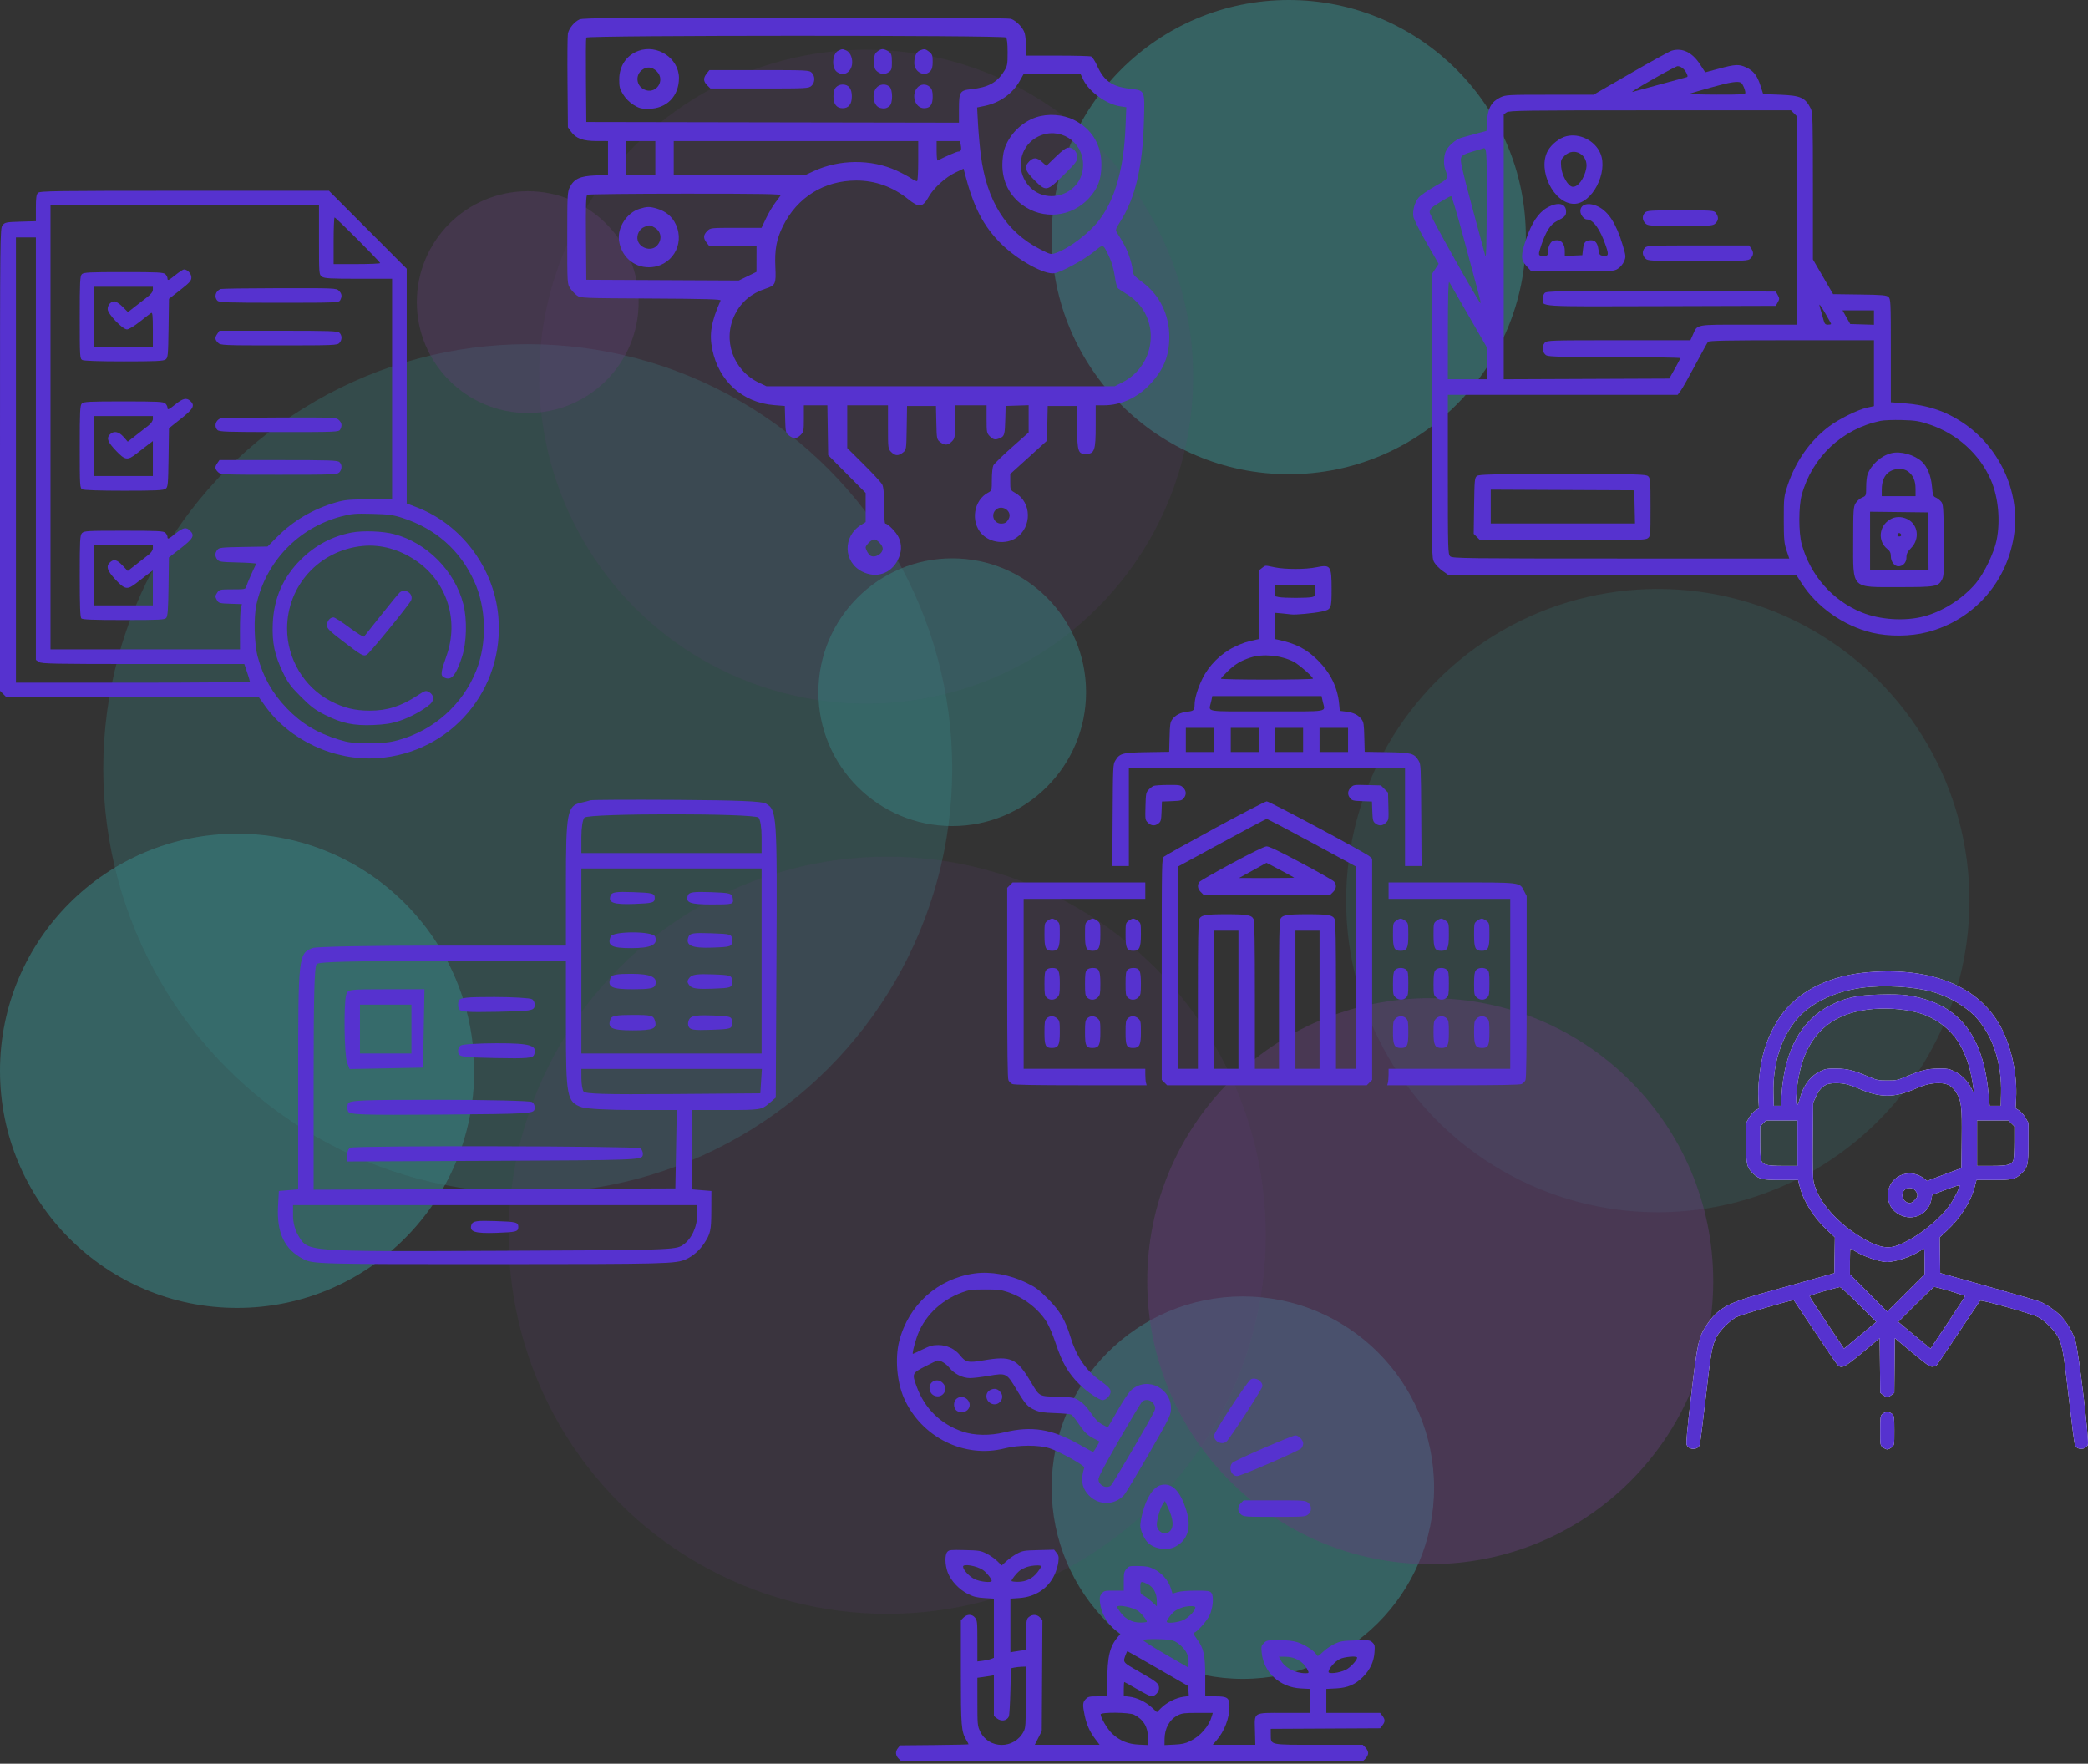 <svg width="515" height="435" viewBox="0 0 515 435" fill="none" xmlns="http://www.w3.org/2000/svg">
<rect x="0" y="0" width="515" height="435" fill="#333333" stroke="none"/>
<g opacity="0.4">
<circle cx="58.48" cy="264.103" r="58.48" fill="#3EF6F6" fill-opacity="0.6"/>
<circle cx="408.887" cy="222.129" r="76.873" fill="#3EF6F6" fill-opacity="0.2"/>
<circle cx="317.867" cy="58.48" r="58.48" fill="#3EF6F6" fill-opacity="0.6"/>
<circle cx="306.548" cy="366.914" r="47.161" fill="#3EF6F6" fill-opacity="0.6"/>
<circle cx="130.165" cy="189.588" r="104.698" fill="#3EF6F6" fill-opacity="0.3"/>
<circle cx="218.827" cy="304.661" r="93.379" fill="#AB4FE4" fill-opacity="0.15"/>
<circle cx="352.765" cy="315.98" r="69.799" fill="#AB4FE4" fill-opacity="0.45"/>
<circle cx="130.165" cy="74.515" r="27.354" fill="#AB4FE4" fill-opacity="0.35"/>
<circle cx="213.64" cy="92.908" r="80.646" fill="#AB4FE4" fill-opacity="0.15"/>
<circle cx="234.862" cy="170.724" r="33.013" fill="#3EF6F6" fill-opacity="0.5"/>
</g>
<path fill-rule="evenodd" clip-rule="evenodd" d="M9.366 47.569C8.968 47.968 8.851 48.818 8.851 51.321V54.558L5.052 54.668C1.521 54.771 1.208 54.834 0.626 55.555C0.015 56.312 0 57.721 0 113.355V170.379L0.805 171.186L1.609 171.993H32.739H63.869L65.335 174.048C71.433 182.592 82.421 187.714 93.103 186.993C111.214 185.769 124.566 170.034 122.896 151.884C121.803 139.999 113.781 129.323 102.78 125.11L100.315 124.166V95.224V66.282L90.724 56.667L81.133 47.052H45.507C13.557 47.052 9.829 47.105 9.366 47.569ZM12.457 105.413V160.156H35.826H59.195L59.184 155.471C59.178 152.894 59.285 150.385 59.422 149.894L59.67 149.003L56.81 148.908C54.107 148.818 53.924 148.766 53.467 147.947C53.033 147.17 53.041 146.991 53.545 146.22C54.088 145.389 54.215 145.361 57.342 145.361C60.478 145.361 60.583 145.337 60.773 144.577C60.926 143.967 62.458 140.474 63.194 139.057C63.257 138.935 61.222 138.787 58.673 138.728C54.533 138.632 53.988 138.552 53.573 137.982C52.983 137.173 52.983 136.451 53.573 135.642C53.998 135.058 54.543 134.995 60.013 134.9L65.989 134.797L68.403 132.375C72.372 128.395 77.241 125.537 82.811 123.919C85.062 123.265 86.136 123.167 91.054 123.167H96.709V95.96V68.752H88.423C81.453 68.752 80.02 68.671 79.407 68.24C78.686 67.734 78.679 67.641 78.679 59.199V50.669H45.568H12.457V105.413ZM82.285 59.382V65.135H88.022C91.177 65.135 93.759 65.023 93.759 64.885C93.759 64.563 82.849 53.628 82.527 53.628C82.394 53.628 82.285 56.217 82.285 59.382ZM3.934 113.468V168.376H32.783C48.65 168.376 61.632 168.257 61.632 168.111C61.632 167.965 61.323 166.93 60.946 165.81L60.26 163.773H35.284C13.21 163.773 10.224 163.713 9.58 163.261L8.851 162.749V110.654V58.56H6.393H3.934V113.468ZM43.351 67.766C41.543 69.21 41.306 69.308 41.306 68.611C41.306 68.353 41.075 67.909 40.791 67.625C40.346 67.178 38.949 67.108 30.488 67.108C22.027 67.108 20.63 67.178 20.185 67.625C19.739 68.072 19.67 69.504 19.67 78.299C19.67 88.005 19.698 88.472 20.304 88.797C20.7 89.009 24.557 89.137 30.568 89.137C38.362 89.137 40.319 89.049 40.834 88.671C41.425 88.238 41.478 87.685 41.575 80.954L41.68 73.703L44.444 71.538C46.774 69.713 47.207 69.225 47.207 68.424C47.207 67.498 46.234 66.451 45.374 66.451C45.167 66.451 44.257 67.043 43.351 67.766ZM23.276 78.123V85.521H30.488H37.7V81.227C37.7 77.878 37.61 76.988 37.29 77.183C37.065 77.321 35.801 78.291 34.482 79.34C33.119 80.423 31.756 81.246 31.324 81.246C30.214 81.246 26.564 77.423 26.558 76.256C26.553 75.209 27.322 74.342 28.255 74.342C28.624 74.342 29.52 74.937 30.245 75.665L31.564 76.987L33.075 75.79C33.906 75.132 35.286 74.061 36.143 73.411C37.203 72.606 37.7 71.989 37.7 71.477V70.725H30.488H23.276V78.123ZM54.419 71.282C53.162 71.733 52.737 73.265 53.623 74.154C54.076 74.608 55.913 74.671 68.856 74.671C83.071 74.671 83.585 74.649 83.912 74.035C84.416 73.091 84.328 72.446 83.596 71.711C82.96 71.073 82.521 71.054 68.926 71.08C61.218 71.094 54.69 71.185 54.419 71.282ZM53.618 82.306C52.944 83.272 52.975 83.743 53.764 84.534C54.399 85.172 54.856 85.192 68.793 85.192C82.301 85.192 83.199 85.156 83.709 84.591C84.393 83.833 84.405 82.762 83.737 82.092C83.284 81.638 81.462 81.575 68.675 81.575H54.129L53.618 82.306ZM43.351 99.659C41.543 101.102 41.306 101.2 41.306 100.504C41.306 100.246 41.075 99.802 40.791 99.518C40.346 99.071 38.949 99.001 30.488 99.001C22.027 99.001 20.63 99.071 20.185 99.518C19.739 99.965 19.67 101.396 19.67 110.192C19.67 119.898 19.698 120.365 20.304 120.69C20.7 120.902 24.557 121.03 30.568 121.03C38.362 121.03 40.319 120.941 40.834 120.564C41.425 120.131 41.478 119.578 41.575 112.855L41.68 105.612L44.607 103.293C47.715 100.831 48.157 99.996 46.935 98.888C46.006 98.044 45.139 98.231 43.351 99.659ZM23.276 110.016V117.413H30.488H37.7V113.1V108.787L36.471 109.716C35.795 110.228 34.528 111.207 33.655 111.892C31.475 113.605 30.855 113.525 28.683 111.249C26.592 109.058 26.221 108.135 27.058 107.208C27.983 106.182 29.282 106.387 30.473 107.748L31.51 108.932L33.54 107.349C34.656 106.479 36.049 105.392 36.635 104.932C37.274 104.431 37.7 103.802 37.7 103.358V102.618H30.488H23.276V110.016ZM54.419 103.175C53.162 103.626 52.737 105.158 53.623 106.047C54.076 106.501 55.913 106.563 68.856 106.563C83.071 106.563 83.585 106.542 83.912 105.927C84.416 104.983 84.328 104.338 83.596 103.604C82.96 102.966 82.521 102.947 68.926 102.973C61.218 102.987 54.69 103.078 54.419 103.175ZM53.618 114.199C52.944 115.164 52.975 115.636 53.764 116.427C54.399 117.065 54.856 117.085 68.793 117.085C82.301 117.085 83.199 117.048 83.709 116.483C84.393 115.726 84.405 114.655 83.737 113.984C83.284 113.53 81.462 113.468 68.675 113.468H54.129L53.618 114.199ZM84.07 127.402C73.571 130.195 65.554 138.559 63.235 149.142C62.548 152.275 62.713 158.82 63.558 161.965C64.908 166.991 67.175 171.002 70.774 174.734C74.349 178.443 78.276 180.809 83.499 182.401C86.039 183.176 86.929 183.28 90.972 183.278C94.651 183.275 96.078 183.133 98.167 182.562C106.978 180.154 114.135 173.78 117.473 165.366C120.183 158.537 119.963 149.868 116.911 143.243C113.419 135.663 107.442 130.4 99.332 127.764C96.937 126.986 95.877 126.841 91.792 126.735C87.576 126.626 86.703 126.702 84.07 127.402ZM43.351 131.551C41.543 132.995 41.306 133.093 41.306 132.397C41.306 132.139 41.075 131.695 40.791 131.41C40.346 130.964 38.952 130.894 30.515 130.894C21.476 130.894 20.715 130.938 20.212 131.495C19.732 132.027 19.67 133.254 19.67 142.115C19.67 149.469 19.774 152.239 20.063 152.528C20.352 152.818 23.129 152.923 30.514 152.923C39.462 152.923 40.62 152.863 41.02 152.38C41.364 151.965 41.494 150.143 41.57 144.661L41.669 137.484L44.292 135.449C47.703 132.803 48.095 132.113 46.879 130.894C45.927 129.939 45.201 130.075 43.351 131.551ZM86.706 131.35C81.938 132.266 77.753 134.488 74.241 137.97C69.813 142.359 67.54 147.525 67.278 153.795C67.083 158.465 67.71 161.519 69.731 165.735C71.006 168.396 71.657 169.284 74.213 171.843C76.674 174.307 77.737 175.105 80.216 176.348C84.346 178.417 87.229 179.018 92.067 178.818C94.977 178.697 96.517 178.454 98.519 177.801C101.119 176.953 104.404 175.168 106.059 173.703C107.157 172.732 107.061 171.389 105.844 170.707C105.022 170.247 104.875 170.291 102.893 171.584C98.852 174.222 95.475 175.283 91.149 175.276C87.498 175.27 84.77 174.598 81.532 172.908C75.015 169.508 70.811 162.502 70.811 155.044C70.811 144.429 78.776 135.712 89.438 134.658C93.859 134.221 98.391 135.45 102.481 138.193C110.166 143.348 113.267 152.861 110.144 161.698C108.705 165.771 108.604 166.583 109.479 167.053C111.272 168.015 112.396 166.741 113.967 161.965C115.097 158.531 115.242 152.767 114.292 149.05C112.193 140.833 105.321 133.869 97.201 131.731C94.413 130.996 89.478 130.817 86.706 131.35ZM23.276 141.908V149.306H30.488H37.7V144.993V140.68L36.471 141.609C35.795 142.12 34.528 143.1 33.655 143.785C31.43 145.534 30.823 145.438 28.505 142.977C26.424 140.766 26.074 139.652 27.154 138.671C28.091 137.821 28.847 138.018 30.23 139.476L31.509 140.825L33.539 139.243C34.656 138.372 36.049 137.285 36.635 136.825C37.274 136.324 37.7 135.695 37.7 135.25V134.511H30.488H23.276V141.908ZM98.622 146.1C98.342 146.327 96.3 148.805 94.084 151.608C91.867 154.411 89.936 156.837 89.792 156.999C89.647 157.164 88.046 156.181 86.177 154.78C84.332 153.397 82.564 152.265 82.249 152.265C81.395 152.265 80.646 153.178 80.646 154.217C80.646 155.002 81.203 155.562 84.498 158.088C89.206 161.697 89.621 161.933 90.468 161.478C91.189 161.091 100.87 149.219 101.388 148.087C102.106 146.514 99.989 144.994 98.622 146.1Z" fill="#5632CF"/>
<path fill-rule="evenodd" clip-rule="evenodd" d="M142.973 4.774C141.671 5.341 140.307 6.996 140.067 8.299C139.962 8.874 139.92 14.304 139.974 20.367L140.071 31.39L140.85 32.482C142.033 34.141 143.77 34.779 147.123 34.788L149.96 34.795V38.972V43.149L146.792 43.276C143.079 43.425 141.594 44.112 140.548 46.162C139.949 47.336 139.909 48.113 139.909 58.726C139.909 69.924 139.917 70.05 140.639 71.111C141.04 71.7 141.78 72.488 142.283 72.861C143.181 73.526 143.523 73.541 160.552 73.629C174.095 73.698 177.868 73.805 177.731 74.115C175.406 79.38 174.898 82.371 175.681 86.184C177.294 94.046 183.159 99.315 190.974 99.923L193.568 100.125L193.66 103.434C193.747 106.559 193.799 106.779 194.595 107.406C195.706 108.279 196.504 108.243 197.473 107.273C198.213 106.534 198.269 106.246 198.269 103.22V99.963H201.167H204.066L204.166 106.109L204.267 112.256L208.887 116.915L213.507 121.574V125.17V128.766L212.386 129.459C207.82 132.281 207.981 138.647 212.678 140.988C216.114 142.7 219.756 141.5 221.453 138.095C222.413 136.169 222.48 134.356 221.657 132.545C221.088 131.292 219.004 129.143 218.359 129.143C218.174 129.143 218.047 127.357 218.047 124.75C218.047 121.564 217.919 120.117 217.583 119.481C217.327 119 215.285 116.784 213.043 114.558L208.968 110.51V105.237V99.963H213.994H219.019V105.327C219.019 110.591 219.034 110.707 219.815 111.488C220.786 112.458 221.582 112.494 222.696 111.618C223.541 110.953 223.543 110.942 223.632 105.539L223.72 100.125H227.287H230.853L230.944 104.243C231.032 108.245 231.058 108.38 231.879 109.026C232.991 109.901 233.789 109.864 234.758 108.894C235.519 108.134 235.554 107.917 235.554 104.031V99.963H239.445H243.336V103.382C243.336 106.58 243.387 106.853 244.132 107.597C245.022 108.487 245.518 108.567 246.733 108.013C247.745 107.552 247.853 107.127 247.956 103.205L248.037 100.125L250.874 100.032L253.711 99.938V103.304V106.669L249.533 110.368C247.236 112.402 245.193 114.402 244.994 114.812C244.795 115.221 244.633 116.786 244.633 118.289C244.633 120.941 244.606 121.035 243.741 121.485C240.157 123.35 239.32 128.665 242.136 131.683C244.227 133.925 248.186 134.354 250.701 132.611C254.567 129.932 254.434 123.878 250.459 121.608C249.185 120.88 249.177 120.862 249.174 118.89L249.172 116.904L253.701 112.801L258.231 108.699L258.322 104.412L258.412 100.125H261.978H265.545L265.634 105.459C265.734 111.39 265.924 111.964 267.784 111.955C269.963 111.944 270.246 111.145 270.246 105.01V99.963H272.295C276.445 99.963 280.518 98.107 283.627 94.798C287.01 91.198 288.403 87.789 288.403 83.104C288.403 77.667 286.061 72.836 281.918 69.726C279.623 68.002 279.326 67.625 279.318 66.425C279.314 65.88 278.953 64.421 278.516 63.182C277.819 61.205 277.358 60.321 275.455 57.312C275.084 56.726 275.18 56.419 276.27 54.718C280.011 48.875 281.822 41.229 282.14 29.931C282.362 22.052 282.498 22.361 278.597 21.877C274.215 21.333 272.274 19.943 270.557 16.119C270.068 15.031 269.421 14.046 269.12 13.931C268.819 13.815 265.082 13.72 260.817 13.72H253.062L253.06 11.532C253.059 10.328 252.915 8.826 252.739 8.194C252.377 6.891 250.751 5.174 249.394 4.662C248.764 4.424 232.315 4.322 196.222 4.331C153.504 4.341 143.781 4.422 142.973 4.774ZM144.595 9.265C144.509 9.49 144.477 14.268 144.524 19.884L144.61 30.093L190.569 30.176L236.527 30.258V26.925C236.527 22.663 236.751 22.294 239.522 21.998C243.732 21.55 245.846 20.408 247.605 17.635C248.457 16.291 248.523 15.951 248.523 12.911C248.523 10.796 248.386 9.497 248.134 9.246C247.551 8.663 144.819 8.682 144.595 9.265ZM157.495 12.532C154.522 13.61 152.747 16.236 152.728 19.582C152.718 21.402 152.86 21.947 153.697 23.302C154.305 24.285 155.282 25.262 156.265 25.87C157.62 26.707 158.165 26.85 159.986 26.839C164.447 26.814 167.484 23.709 167.461 19.195C167.437 14.387 162.141 10.847 157.495 12.532ZM206.79 12.49C205.252 13.233 205.031 16.763 206.459 17.764C208.686 19.323 210.931 16.881 209.964 13.951C209.75 13.303 209.259 12.689 208.782 12.471C207.823 12.034 207.733 12.035 206.79 12.49ZM216.38 12.719C215.738 13.239 215.615 13.636 215.615 15.179C215.615 16.722 215.738 17.12 216.38 17.64C217.308 18.391 218.306 18.431 219.271 17.755C219.874 17.333 219.991 16.947 219.987 15.404C219.981 13.369 219.84 13.021 218.797 12.472C217.805 11.95 217.262 12.005 216.38 12.719ZM226.877 12.435C226.02 12.78 225.504 13.947 225.504 15.54C225.504 17.746 227.955 19.051 229.394 17.611C229.884 17.122 230.043 16.53 230.043 15.203C230.043 13.688 229.924 13.35 229.188 12.771C228.254 12.036 227.973 11.995 226.877 12.435ZM158.308 17.282C156.678 18.564 156.928 21.065 158.783 22.024C161.676 23.52 164.289 19.893 161.981 17.586C160.852 16.457 159.499 16.345 158.308 17.282ZM174.3 18.141C173.418 19.263 173.452 20.058 174.424 21.03L175.22 21.826H187.332C199.073 21.826 199.465 21.806 200.153 21.165C201.048 20.331 201.077 18.798 200.214 17.935C199.589 17.309 199.134 17.287 187.269 17.287H174.972L174.3 18.141ZM251.498 19.993C249.744 23.1 246.586 25.349 242.899 26.114L241.003 26.508L241.214 30.408C241.33 32.553 241.635 36.002 241.892 38.073C243.305 49.481 248.103 57.155 256.518 61.464C259.082 62.777 259.22 62.81 260.415 62.395C263.864 61.197 268.888 57.324 271.346 53.968C275.144 48.783 277.183 41.408 277.599 31.354L277.801 26.453L276.352 26.236C272.874 25.715 268.609 22.645 267.166 19.624L266.518 18.267L259.497 18.263L252.476 18.259L251.498 19.993ZM206.182 21.536C205.755 22.007 205.564 22.699 205.564 23.771C205.564 25.693 206.339 26.689 207.834 26.689C209.328 26.689 210.103 25.693 210.103 23.771C210.103 21.85 209.328 20.853 207.834 20.853C207.194 20.853 206.564 21.114 206.182 21.536ZM216.125 21.708C214.905 23.258 215.456 26.18 217.048 26.602C218.108 26.883 218.711 26.762 219.424 26.123C220.24 25.394 220.222 22.135 219.399 21.39C218.474 20.553 216.914 20.705 216.125 21.708ZM226.176 21.708C224.694 23.591 225.771 26.689 227.909 26.689C229.422 26.689 230.043 25.857 230.043 23.827C230.043 22.582 229.875 21.983 229.394 21.502C228.461 20.569 226.998 20.662 226.176 21.708ZM255.566 28.925C251.925 30.126 248.77 33.336 247.683 36.948C247.432 37.782 247.226 39.439 247.226 40.631C247.226 44.736 248.927 48.166 252.134 50.526C257.24 54.286 264.286 53.584 268.577 48.89C270.811 46.444 271.657 44.176 271.657 40.631C271.657 35.635 269.252 31.727 264.84 29.555C262.111 28.212 258.478 27.965 255.566 28.925ZM256.014 33.704C251.956 35.726 250.524 40.842 252.928 44.731C256.995 51.31 267.142 48.383 267.142 40.631C267.142 34.794 261.222 31.109 256.014 33.704ZM154.499 39.01V43.224H158.066H161.632V39.01V34.795H158.066H154.499V39.01ZM166.171 39.01V43.224H182.346H198.52L200.583 42.259C206.984 39.264 214.861 39.197 221.165 42.085C222.434 42.666 224.026 43.519 224.704 43.98C225.382 44.44 226.058 44.742 226.206 44.65C226.355 44.558 226.476 42.303 226.476 39.639V34.795H196.324H166.171V39.01ZM231.015 37.253C231.015 38.606 231.125 39.656 231.259 39.587C233.226 38.576 235.969 37.389 236.339 37.389C237.023 37.389 237.2 36.944 236.972 35.801L236.77 34.795H233.893H231.015V37.253ZM260.404 38.66L258.088 40.904L257.029 39.957C255.737 38.801 254.903 38.761 253.858 39.806C252.532 41.131 252.794 42.092 255.116 44.413C258.004 47.302 258.174 47.272 262.35 43.163C265.268 40.291 265.707 39.719 265.707 38.786C265.707 37.484 264.742 36.416 263.565 36.416C262.959 36.416 262.065 37.05 260.404 38.66ZM235.626 42.564C233.25 43.692 230.332 46.324 229.149 48.407C227.552 51.221 226.737 51.325 223.934 49.076C220.18 46.064 215.851 44.518 211.191 44.526C203.247 44.54 196.634 48.652 193.104 55.772C191.529 58.947 191.038 61.596 191.236 65.836C191.435 70.08 191.287 70.399 188.74 71.23C185.343 72.339 182.838 74.449 181.297 77.499C178.117 83.792 180.773 91.344 187.245 94.416L189.029 95.262H231.988H274.947L276.812 94.318C285.402 89.967 286.309 78.144 278.455 72.893C277.386 72.178 276.255 71.446 275.94 71.265C275.524 71.025 275.254 70.167 274.952 68.118C274.689 66.337 274.173 64.55 273.549 63.26C271.997 60.048 272.229 60.115 269.72 62.152C267.315 64.104 261.903 67.05 260.098 67.388C257.675 67.843 250.913 64.104 246.882 60.082C242.484 55.693 240.092 51.035 237.934 42.654L237.662 41.598L235.626 42.564ZM144.849 48.034C144.53 48.236 144.458 50.58 144.525 58.647L144.61 69L163.415 69.089L182.22 69.178L184.402 68.117L186.584 67.055L186.59 63.894L186.597 60.733H180.785H174.972L174.3 59.878C173.418 58.756 173.452 57.961 174.424 56.989C175.214 56.199 175.263 56.193 181.521 56.193H187.822L188.943 53.843C189.56 52.55 190.567 50.836 191.182 50.033C191.797 49.231 192.411 48.392 192.547 48.169C192.745 47.846 187.959 47.765 169.027 47.769C155.955 47.771 145.074 47.891 144.849 48.034ZM157.7 51.513C154.603 52.466 152.236 56.138 152.671 59.313C153.204 63.2 156.226 65.92 160.011 65.92C165.54 65.92 169.036 60.385 166.689 55.345C165.793 53.421 164.242 52.115 162.081 51.465C160.235 50.909 159.64 50.916 157.7 51.513ZM158.851 56.005C157.682 56.514 156.961 57.987 157.273 59.229C157.759 61.167 160.473 62.045 161.891 60.723C163.37 59.345 163.205 57.198 161.542 56.185C160.321 55.44 160.171 55.43 158.851 56.005ZM245.493 125.845C244.341 127.12 245.224 129.149 246.928 129.138C247.894 129.132 248.318 128.863 248.799 127.948C249.813 126.023 246.97 124.214 245.493 125.845ZM214.303 133.83C213.866 134.267 213.507 134.788 213.507 134.986C213.507 135.485 214.179 136.713 214.61 137.001C215.725 137.746 217.722 136.647 217.722 135.289C217.722 134.503 216.35 133.034 215.615 133.034C215.331 133.034 214.741 133.392 214.303 133.83Z" fill="#5632CF"/>
<path fill-rule="evenodd" clip-rule="evenodd" d="M240.368 314.086C231.293 315.344 224.069 321.831 221.793 330.767C220.718 334.986 221.209 340.866 222.968 344.845C227.235 354.498 237.868 359.786 247.853 357.22C251.172 356.367 256.2 356.357 258.849 357.198C261.233 357.954 267.578 361.468 267.431 361.95C266.588 364.717 266.765 366.531 268.042 368.207C270.376 371.273 274.648 371.537 277.214 368.775C277.608 368.35 280.348 363.801 283.303 358.666C288.117 350.3 288.688 349.178 288.797 347.863C289.235 342.575 283.128 339.335 279.147 342.744C278.432 343.357 277.241 345.103 275.651 347.874L273.239 352.075L271.89 351.347C270.86 350.792 270.182 350.106 269.032 348.454C267.993 346.961 267.112 346.033 266.196 345.466C264.91 344.67 264.736 344.639 260.868 344.508C256.148 344.348 256.446 344.514 254.216 340.777C250.753 334.971 249.356 334.348 242.459 335.537C238.826 336.162 238.167 336.012 236.766 334.243C235.533 332.685 233.519 331.742 231.427 331.742C230.048 331.742 229.391 331.925 227.524 332.828C226.288 333.426 225.229 333.915 225.169 333.915C224.967 333.915 225.364 332.159 226.051 330.023C227.692 324.917 231.873 320.733 237.309 318.756C239.095 318.107 239.68 318.032 242.966 318.029C246.104 318.026 246.905 318.117 248.532 318.665C252.575 320.027 256.198 322.838 258.237 326.196C258.777 327.086 259.718 329.316 260.327 331.153C261.963 336.085 263.403 338.594 266.199 341.392C268.012 343.206 271.114 345.323 271.959 345.323C272.797 345.323 273.917 344.158 273.917 343.288C273.917 342.51 273.51 342.088 270.931 340.194C267.714 337.831 265.398 334.32 264.011 329.705C262.777 325.595 261.407 323.278 258.453 320.31C256.236 318.081 255.491 317.523 253.283 316.437C249.141 314.399 244.372 313.531 240.368 314.086ZM228.239 336.98C224.943 338.68 224.91 338.756 226.086 341.979C228.06 347.39 231.972 351.23 237.403 353.087C240.3 354.077 244.127 354.148 247.717 353.275C254.441 351.642 259.398 352.429 266.018 356.18C267.87 357.23 269.479 358.089 269.592 358.089C269.798 358.089 271.275 355.617 271.139 355.5C271.099 355.466 270.456 355.129 269.709 354.752C268.149 353.963 267.386 353.196 265.805 350.829C265.183 349.899 264.464 349.028 264.206 348.894C263.947 348.759 262.148 348.593 260.207 348.524C257.335 348.423 256.425 348.288 255.323 347.799C253.423 346.955 252.944 346.428 250.757 342.772C248.261 338.603 248.231 338.587 243.813 339.341C242.045 339.643 240.001 339.889 239.271 339.888C237.426 339.884 235.425 338.894 234.173 337.365C233.306 336.307 232.083 335.544 231.253 335.544C231.127 335.544 229.77 336.191 228.239 336.98ZM308.534 340.19C307.675 340.625 299.439 353.21 299.439 354.088C299.439 355.539 301.346 356.472 302.48 355.576C303.27 354.951 311.385 342.48 311.385 341.89C311.385 340.604 309.701 339.599 308.534 340.19ZM230.123 340.735C228.833 341.486 229.035 343.639 230.45 344.225C232.479 345.066 234.08 342.655 232.525 341.1C231.822 340.396 230.936 340.262 230.123 340.735ZM244.387 342.754C242.788 343.427 242.98 345.659 244.69 346.261C246.35 346.845 247.892 344.874 246.859 343.489C246.152 342.542 245.413 342.323 244.387 342.754ZM235.921 344.985C235.176 345.589 235.099 347.025 235.772 347.768C236.421 348.485 237.905 348.485 238.622 347.767C240.302 346.086 237.775 343.483 235.921 344.985ZM281.731 345.662C281.491 345.849 278.963 350.052 276.113 355.001C272.49 361.294 270.931 364.25 270.931 364.828C270.931 366.289 272.831 367.28 273.97 366.414C274.436 366.059 283.988 349.732 284.682 348.103C285.008 347.338 285.004 347.11 284.657 346.438C284.073 345.309 282.664 344.935 281.731 345.662ZM311.657 357.167C307.699 358.885 304.257 360.497 304.007 360.751C302.904 361.871 303.666 364.064 305.16 364.064C306.049 364.064 320.427 357.837 320.956 357.222C321.217 356.919 321.431 356.373 321.431 356.009C321.431 355.167 320.287 354.01 319.475 354.03C319.132 354.038 315.614 355.45 311.657 357.167ZM286.45 366.256C284.54 366.666 282.783 369.284 281.777 373.219C281.486 374.356 281.249 375.726 281.251 376.263C281.254 377.437 282.286 379.726 283.184 380.552C284.83 382.066 287.884 382.499 289.835 381.495C292.944 379.896 293.916 376.786 292.621 372.581C291.129 367.74 289.122 365.683 286.45 366.256ZM306.079 370.707C305.171 371.614 305.192 372.815 306.127 373.551C306.812 374.09 307.166 374.114 314.372 374.114C321.577 374.114 321.931 374.09 322.616 373.551C323.135 373.143 323.331 372.738 323.331 372.077C323.331 371.416 323.135 371.011 322.616 370.603C321.931 370.064 321.578 370.04 314.323 370.04H306.745L306.079 370.707ZM286.861 370.867C286.211 371.789 285.321 374.771 285.321 376.024C285.321 377.674 287.128 378.764 288.331 377.84C289.588 376.874 289.507 374.88 288.086 371.824L287.33 370.2L286.861 370.867ZM233.663 382.735C233 383.468 233.044 385.921 233.754 387.82C234.528 389.889 236.583 392.077 238.762 393.15C240.151 393.834 240.944 394.029 242.813 394.145L245.138 394.29V401.593V408.895L244.391 409.18C243.981 409.336 243.065 409.534 242.355 409.618L241.066 409.772V404.746C241.066 400.072 241.026 399.669 240.503 399.004C239.767 398.068 238.566 398.048 237.659 398.955L236.993 399.622V412.343C236.993 425.876 237.087 427.032 238.364 429.2C238.655 429.694 238.893 430.148 238.893 430.208C238.893 430.268 235.095 430.352 230.453 430.396L222.012 430.475L221.493 431.116C220.787 431.988 220.841 432.947 221.641 433.747L222.307 434.413H279.212H336.117L336.783 433.747C337.149 433.38 337.449 432.763 337.449 432.376C337.449 431.989 337.149 431.373 336.783 431.006L336.117 430.339H325.41C312.946 430.339 313.459 430.445 313.435 427.862L313.421 426.401L326.911 426.33L340.4 426.26L340.961 425.547C341.669 424.646 341.669 424.08 340.959 423.178L340.397 422.462H333.764H327.132V419.508V416.553L329.508 416.433C332.409 416.285 334.274 415.489 336.179 413.583C337.924 411.837 338.847 409.873 339.013 407.554C339.134 405.871 339.088 405.651 338.501 405.096C337.888 404.516 337.685 404.491 334.327 404.589C331.212 404.681 330.615 404.777 329.245 405.41C328.391 405.804 327.087 406.694 326.346 407.387C325.082 408.57 324.982 408.615 324.713 408.112C324.225 407.2 321.757 405.582 320.036 405.046C318.851 404.677 317.57 404.535 315.421 404.535C312.584 404.535 312.414 404.568 311.744 405.238C311.102 405.88 311.055 406.078 311.191 407.575C311.632 412.45 315.67 416.165 320.82 416.437L323.06 416.555V419.508V422.462H316.815C308.927 422.462 309.419 422.158 309.537 426.96L309.62 430.34L304.373 430.34L299.125 430.339L300.051 429.257C302.015 426.962 303.24 423.755 303.24 420.911C303.24 418.724 302.769 418.388 299.71 418.388H297.267V413.659C297.267 408.17 296.914 406.559 295.204 404.228C294.411 403.147 294.258 402.78 294.561 402.686C295.323 402.452 297.692 399.773 298.329 398.424C299.207 396.566 299.434 393.6 298.755 392.85C298.321 392.37 297.912 392.313 294.96 392.313C292.952 392.313 291.169 392.458 290.424 392.682L289.197 393.052L288.749 391.631C288.168 389.787 286.509 387.918 284.642 387.004C283.426 386.409 282.757 386.275 280.829 386.242C278.581 386.203 278.465 386.231 277.833 386.963C277.249 387.64 277.176 387.983 277.176 390.019V392.313H274.752C272.432 392.313 272.303 392.345 271.738 393.06C271.232 393.7 271.172 394.019 271.321 395.298C271.634 397.99 273.136 400.579 275.317 402.184L276.366 402.957L275.67 403.785C273.704 406.122 273.117 408.612 273.108 414.653L273.103 418.388H270.783C268.682 418.388 268.4 418.451 267.796 419.055C267.025 419.826 266.981 420.491 267.526 423.067C268.024 425.415 268.779 427.105 270.135 428.901L271.22 430.339H263.223H255.227L256.088 428.641L256.948 426.944L257.028 413.257L257.108 399.571L256.506 398.929C255.773 398.15 254.662 398.1 253.788 398.807C253.179 399.3 253.143 399.515 253.054 403.14L252.96 406.954L251.696 407.118C251.001 407.208 250.158 407.338 249.822 407.407L249.211 407.534V400.913V394.292L251.382 394.143C255.372 393.869 258.507 391.807 260.089 388.415C260.518 387.496 260.946 386.072 261.04 385.251C261.189 383.959 261.129 383.652 260.602 382.985L259.993 382.214L256.163 382.313C252.6 382.405 252.232 382.465 250.883 383.169C250.086 383.586 248.903 384.416 248.254 385.013L247.076 386.101L245.947 385.004C245.326 384.402 244.126 383.569 243.281 383.153C241.863 382.457 241.451 382.391 237.939 382.306C234.467 382.223 234.093 382.26 233.663 382.735ZM237.536 386.39C237.536 387.163 239.037 388.805 240.335 389.452C241.701 390.133 244.595 390.443 244.595 389.908C244.595 389.411 243.314 387.813 242.449 387.229C240.889 386.178 237.536 385.605 237.536 386.39ZM253.369 386.457C252.745 386.652 251.901 387.074 251.495 387.394C250.711 388.01 249.482 389.553 249.482 389.921C249.482 390.041 250.196 390.14 251.069 390.14C253.065 390.14 254.706 389.323 255.93 387.721C256.416 387.086 256.813 386.454 256.813 386.316C256.813 385.955 254.699 386.041 253.369 386.457ZM281.248 391.626C281.248 393.016 281.304 393.142 282.094 393.551C282.559 393.792 283.475 394.483 284.13 395.086L285.321 396.184V394.877C285.321 392.953 284.469 391.388 283.047 390.699C281.357 389.881 281.248 389.937 281.248 391.626ZM275.547 396.366C275.547 396.504 275.943 397.136 276.429 397.771C277.653 399.373 279.294 400.189 281.291 400.189C282.163 400.189 282.877 400.091 282.877 399.971C282.877 399.604 281.649 398.061 280.869 397.447C279.575 396.429 275.547 395.611 275.547 396.366ZM291.445 396.52C290.857 396.73 290.062 397.134 289.68 397.416C288.97 397.942 287.764 399.542 287.764 399.958C287.764 400.493 290.658 400.182 292.024 399.501C293.322 398.854 294.823 397.213 294.823 396.44C294.823 395.994 292.788 396.042 291.445 396.52ZM281.944 404.508C281.861 404.642 284.328 406.216 287.426 408.004L293.059 411.257L293.148 410.273C293.197 409.731 293.097 408.819 292.926 408.244C292.515 406.868 290.641 405.021 289.226 404.598C287.941 404.214 282.17 404.142 281.944 404.508ZM277.692 407.999C276.909 410.054 276.802 409.911 280.89 412.253C285.426 414.852 285.864 415.215 285.864 416.378C285.864 417.316 284.863 418.388 283.987 418.388C283.742 418.388 282.171 417.593 280.495 416.622C278.82 415.651 277.387 414.857 277.312 414.857C277.237 414.857 277.176 415.634 277.176 416.585V418.312L278.554 418.476C280.419 418.696 282.576 419.729 284.09 421.125L285.344 422.281L286.486 421.165C287.833 419.849 290.095 418.735 291.918 418.49L293.221 418.314L293.14 417.077L293.059 415.839L285.616 411.545C281.522 409.184 278.129 407.252 278.074 407.252C278.021 407.252 277.849 407.588 277.692 407.999ZM315.851 409.397C316.84 411.311 319.403 412.684 321.987 412.684C322.906 412.684 322.923 412.643 322.405 411.652C321.419 409.763 319.352 408.61 316.953 408.61H315.444L315.851 409.397ZM330.429 409.196C329.25 409.78 327.675 411.586 327.675 412.355C327.675 412.939 330.324 412.624 331.92 411.851C333.015 411.321 334.734 409.482 334.734 408.841C334.734 408.348 331.622 408.605 330.429 409.196ZM250.161 411.292L249.346 411.466L249.204 417.168C249.126 420.304 248.958 423.087 248.833 423.353C248.313 424.449 246.94 424.655 245.853 423.8L245.138 423.238V418.211V413.184L244.391 413.324C243.981 413.401 243.065 413.54 242.355 413.634L241.066 413.804L241.068 419.695C241.071 425.316 241.1 425.649 241.713 426.965C243.813 431.477 250.186 431.51 252.494 427.023C252.966 426.103 253.012 425.362 253.012 418.535V411.054L251.994 411.086C251.434 411.104 250.609 411.197 250.161 411.292ZM271.474 422.826C271.474 423.674 273.211 426.567 274.352 427.619C276.24 429.36 278.231 430.172 280.909 430.293L283.149 430.395V428.591C283.149 425.943 282.012 424.067 279.701 422.901C278.537 422.313 271.474 422.25 271.474 422.826ZM290.535 423.04C288.48 424.058 287.255 426.249 287.233 428.946L287.221 430.406L289.619 430.291C291.532 430.199 292.326 430.025 293.547 429.427C296.097 428.179 298.183 425.765 298.913 423.217L299.129 422.462L295.415 422.462C292.174 422.462 291.553 422.536 290.535 423.04Z" fill="#5632CF"/>
<path fill-rule="evenodd" clip-rule="evenodd" d="M311.307 140.058L310.595 140.618V149.111V157.604L309.852 157.76C307.448 158.263 306.445 158.599 304.378 159.596C301.153 161.149 298.168 164.121 296.586 167.352C295.39 169.797 294.649 172.264 294.642 173.828C294.636 175.169 294.435 175.357 292.796 175.546C291.132 175.738 289.945 176.352 289.133 177.441C288.635 178.109 288.553 178.654 288.471 181.816L288.377 185.427L282.929 185.514C276.814 185.613 276.142 185.794 275.058 187.639C274.53 188.539 274.505 189.066 274.43 201.083L274.352 213.589H276.39H278.428V201.556V189.523H312.487H346.547V201.556V213.589H348.584H350.622L350.544 201.083C350.469 189.066 350.445 188.539 349.916 187.639C348.832 185.794 348.16 185.613 342.045 185.514L336.597 185.427L336.503 181.816C336.421 178.654 336.339 178.109 335.841 177.441C335.017 176.336 333.855 175.748 332.05 175.523L330.463 175.325L330.283 173.503C329.887 169.502 328.154 165.975 325.063 162.877C322.258 160.065 319.602 158.697 315.123 157.76L314.379 157.604V154.369V151.133L316.069 151.277C316.998 151.356 318.093 151.473 318.503 151.537C319.439 151.682 324.043 151.251 325.964 150.838C328.372 150.32 328.436 150.178 328.436 145.293C328.436 139.53 328.2 139.189 324.723 139.907C322.037 140.462 317 140.468 314.366 139.918C311.889 139.401 312.157 139.389 311.307 140.058ZM314.379 145.637V147.044L315.393 147.259C316.656 147.527 322.633 147.526 323.638 147.257C324.328 147.072 324.381 146.959 324.381 145.644V144.229H319.38H314.379V145.637ZM308.432 162.181C306.054 162.95 304.64 163.797 302.829 165.536C301.897 166.432 301.134 167.267 301.134 167.392C301.134 167.517 306.243 167.62 312.487 167.62C318.895 167.62 323.84 167.515 323.84 167.38C323.84 166.919 320.292 163.826 319.031 163.187C315.911 161.607 311.502 161.188 308.432 162.181ZM298.724 173.041C298.143 175.749 296.51 175.461 312.487 175.461C328.464 175.461 326.831 175.749 326.251 173.041L325.958 171.676H312.487H299.016L298.724 173.041ZM292.484 182.492V185.467H295.998H299.512V182.492V179.518H295.998H292.484V182.492ZM303.567 182.492V185.467H307.081H310.595V182.492V179.518H307.081H303.567V182.492ZM314.379 182.492V185.467H317.893H321.407V182.492V179.518H317.893H314.379V182.492ZM325.462 182.492V185.467H328.976H332.49V182.492V179.518H328.976H325.462V182.492ZM284.51 193.837C284.212 193.96 283.665 194.387 283.293 194.787C282.66 195.467 282.612 195.726 282.528 198.863C282.44 202.143 282.453 202.227 283.124 202.898C283.94 203.715 284.889 203.776 285.764 203.067C286.333 202.606 286.412 202.288 286.495 200.119L286.589 197.687L289.02 197.593C291.189 197.51 291.506 197.431 291.967 196.861C292.67 195.993 292.616 195.039 291.82 194.243C291.192 193.614 290.996 193.58 288.104 193.596C286.424 193.605 284.807 193.714 284.51 193.837ZM333.176 194.221C332.359 195.037 332.299 195.986 333.007 196.861C333.468 197.431 333.785 197.51 335.954 197.593L338.385 197.687L338.479 200.119C338.562 202.288 338.641 202.606 339.211 203.067C340.085 203.776 341.034 203.715 341.85 202.898C342.522 202.227 342.534 202.144 342.446 198.847L342.357 195.481L341.474 194.597L340.591 193.714L337.226 193.624C333.929 193.537 333.847 193.549 333.176 194.221ZM299.712 204.234C293.057 207.849 287.37 211.026 287.075 211.293C286.545 211.773 286.537 212.176 286.537 239.061V266.343L287.201 267.007L287.864 267.671H312.487H337.11L337.774 267.007L338.437 266.343V239.067V211.79L337.829 211.237C336.823 210.322 313.117 197.634 312.439 197.648C312.094 197.655 306.366 200.619 299.712 204.234ZM301.337 207.856L290.592 213.703V238.659V263.614H293.025H295.457V245.51C295.457 232.554 295.545 227.213 295.765 226.73C296.24 225.686 297.316 225.487 302.486 225.487C307.655 225.487 308.731 225.686 309.206 226.73C309.426 227.213 309.514 232.554 309.514 245.51V263.614H312.487H315.461V245.51C315.461 232.554 315.548 227.213 315.768 226.73C316.244 225.686 317.32 225.487 322.489 225.487C327.658 225.487 328.734 225.686 329.209 226.73C329.429 227.213 329.517 232.554 329.517 245.51V263.614H331.95H334.383V238.652V213.689L323.563 207.825C317.613 204.6 312.595 201.972 312.413 201.985C312.231 201.998 307.247 204.64 301.337 207.856ZM303.852 212.915C299.624 215.191 296.005 217.27 295.81 217.536C295.268 218.278 295.389 219.224 296.121 219.956L296.784 220.62H312.487H328.19L328.853 219.956C329.633 219.176 329.707 218.195 329.044 217.427C328.784 217.125 325.122 215.043 320.907 212.8C315.393 209.865 313.005 208.729 312.393 208.75C311.847 208.768 308.776 210.266 303.852 212.915ZM308.973 214.694L305.594 216.552L312.465 216.557C316.243 216.561 319.284 216.519 319.223 216.464C319.073 216.332 312.4 212.769 312.373 212.807C312.361 212.823 310.831 213.672 308.973 214.694ZM249.086 218.309L248.423 218.973V242.362C248.423 258.929 248.51 265.945 248.723 266.411C248.888 266.774 249.319 267.205 249.682 267.37C250.141 267.58 255.254 267.671 266.578 267.671H282.816L282.653 267.062C282.563 266.728 282.488 265.815 282.486 265.034L282.482 263.614H267.48H252.478V242.658V221.701H267.48H282.482V219.673V217.645H266.116H249.75L249.086 218.309ZM342.492 219.673V221.701H357.494H372.497V242.658V263.614H357.494H342.492L342.488 265.034C342.486 265.815 342.411 266.728 342.322 267.062L342.159 267.671H358.396C369.721 267.671 374.833 267.58 375.293 267.37C375.655 267.205 376.086 266.774 376.251 266.411C376.464 265.945 376.551 259.2 376.551 243.378V221.005L375.943 219.818C374.781 217.552 375.554 217.645 357.972 217.645H342.492V219.673ZM258.326 227.129C257.635 227.672 257.614 227.778 257.614 230.602C257.614 233.885 257.92 234.5 259.551 234.5C261.036 234.5 261.398 233.712 261.398 230.479C261.398 227.788 261.373 227.67 260.686 227.129C260.294 226.821 259.763 226.569 259.506 226.569C259.248 226.569 258.717 226.821 258.326 227.129ZM268.327 227.129C267.637 227.672 267.615 227.778 267.615 230.602C267.615 233.885 267.921 234.5 269.553 234.5C271.037 234.5 271.399 233.712 271.399 230.479C271.399 227.788 271.374 227.67 270.687 227.129C270.296 226.821 269.765 226.569 269.507 226.569C269.25 226.569 268.719 226.821 268.327 227.129ZM278.329 227.129C277.638 227.672 277.617 227.778 277.617 230.602C277.617 233.885 277.923 234.5 279.555 234.5C281.039 234.5 281.401 233.712 281.401 230.479C281.401 227.788 281.376 227.67 280.689 227.129C280.297 226.821 279.766 226.569 279.509 226.569C279.252 226.569 278.721 226.821 278.329 227.129ZM344.285 227.129C343.595 227.672 343.573 227.778 343.573 230.602C343.573 233.865 343.882 234.5 345.465 234.5C347.049 234.5 347.358 233.865 347.358 230.602C347.358 227.778 347.336 227.672 346.645 227.129C346.254 226.821 345.723 226.569 345.465 226.569C345.208 226.569 344.677 226.821 344.285 227.129ZM354.287 227.129C353.596 227.672 353.575 227.778 353.575 230.602C353.575 233.865 353.883 234.5 355.467 234.5C357.051 234.5 357.359 233.865 357.359 230.602C357.359 227.778 357.338 227.672 356.647 227.129C356.255 226.821 355.724 226.569 355.467 226.569C355.21 226.569 354.679 226.821 354.287 227.129ZM364.289 227.129C363.598 227.672 363.576 227.778 363.576 230.602C363.576 233.865 363.885 234.5 365.469 234.5C367.052 234.5 367.361 233.865 367.361 230.602C367.361 227.778 367.339 227.672 366.648 227.129C366.257 226.821 365.726 226.569 365.469 226.569C365.211 226.569 364.68 226.821 364.289 227.129ZM299.512 246.579V263.614H302.486H305.459V246.579V229.543H302.486H299.512V246.579ZM319.515 246.579V263.614H322.489H325.462V246.579V229.543H322.489H319.515V246.579ZM258.061 239.231C257.704 239.627 257.614 240.306 257.614 242.612C257.614 245.137 257.681 245.565 258.154 246.038C258.883 246.767 260.081 246.729 260.81 245.953C261.332 245.397 261.398 245.027 261.398 242.633C261.398 239.372 261.094 238.737 259.532 238.737C258.883 238.737 258.344 238.918 258.061 239.231ZM268.062 239.231C267.705 239.627 267.615 240.306 267.615 242.612C267.615 245.137 267.683 245.565 268.156 246.038C268.885 246.767 270.083 246.729 270.812 245.953C271.334 245.397 271.399 245.027 271.399 242.633C271.399 239.372 271.096 238.737 269.534 238.737C268.885 238.737 268.346 238.918 268.062 239.231ZM278.064 239.231C277.707 239.627 277.617 240.306 277.617 242.612C277.617 245.137 277.684 245.565 278.157 246.038C278.887 246.767 280.084 246.729 280.813 245.953C281.336 245.397 281.401 245.027 281.401 242.633C281.401 239.372 281.097 238.737 279.535 238.737C278.887 238.737 278.347 238.918 278.064 239.231ZM343.994 239.338C343.68 239.786 343.573 240.636 343.573 242.671C343.573 245.177 343.625 245.451 344.199 245.991C344.981 246.726 346.109 246.746 346.817 246.038C347.291 245.564 347.358 245.137 347.358 242.565C347.358 240.067 347.284 239.566 346.863 239.184C346.124 238.515 344.51 238.601 343.994 239.338ZM353.996 239.338C353.682 239.786 353.575 240.636 353.575 242.671C353.575 245.177 353.626 245.451 354.2 245.991C354.982 246.726 356.111 246.746 356.819 246.038C357.293 245.564 357.359 245.137 357.359 242.565C357.359 240.067 357.286 239.566 356.865 239.184C356.125 238.515 354.511 238.601 353.996 239.338ZM363.997 239.338C363.684 239.786 363.576 240.636 363.576 242.671C363.576 245.177 363.628 245.451 364.202 245.991C364.984 246.726 366.112 246.746 366.82 246.038C367.294 245.564 367.361 245.137 367.361 242.565C367.361 240.067 367.288 239.566 366.866 239.184C366.127 238.515 364.513 238.601 363.997 239.338ZM258.154 251.176C257.68 251.65 257.614 252.077 257.614 254.649C257.614 257.947 257.869 258.477 259.459 258.477C261.05 258.477 261.398 257.781 261.398 254.603C261.398 252.034 261.348 251.764 260.772 251.223C259.99 250.488 258.862 250.468 258.154 251.176ZM268.156 251.176C267.682 251.65 267.615 252.077 267.615 254.649C267.615 257.947 267.871 258.477 269.461 258.477C271.051 258.477 271.399 257.781 271.399 254.603C271.399 252.034 271.349 251.764 270.774 251.223C269.992 250.488 268.863 250.468 268.156 251.176ZM278.157 251.176C277.683 251.65 277.617 252.077 277.617 254.649C277.617 257.947 277.872 258.477 279.463 258.477C281.053 258.477 281.401 257.781 281.401 254.603C281.401 252.034 281.351 251.764 280.776 251.223C279.994 250.488 278.865 250.468 278.157 251.176ZM344.161 251.261C343.637 251.819 343.573 252.185 343.573 254.641C343.573 257.805 343.921 258.477 345.559 258.477C347.091 258.477 347.358 257.902 347.358 254.602C347.358 252.077 347.29 251.649 346.817 251.176C346.088 250.446 344.89 250.485 344.161 251.261ZM354.162 251.261C353.639 251.819 353.575 252.185 353.575 254.641C353.575 257.805 353.923 258.477 355.56 258.477C357.092 258.477 357.359 257.902 357.359 254.602C357.359 252.077 357.292 251.649 356.819 251.176C356.089 250.446 354.891 250.485 354.162 251.261ZM364.164 251.261C363.64 251.819 363.576 252.185 363.576 254.641C363.576 257.805 363.924 258.477 365.562 258.477C367.094 258.477 367.361 257.902 367.361 254.602C367.361 252.077 367.293 251.649 366.82 251.176C366.091 250.446 364.893 250.485 364.164 251.261Z" fill="#5632CF"/>
<path fill-rule="evenodd" clip-rule="evenodd" d="M412.336 12.491C411.783 12.656 407.213 15.171 402.182 18.079L393.033 23.365H382.222C371.86 23.365 371.353 23.393 370.008 24.045C367.867 25.081 366.968 26.679 366.79 29.767L366.644 32.288L364.04 32.973C362.608 33.35 360.956 33.809 360.368 33.993C358.962 34.433 357.124 36.072 356.583 37.368C356.092 38.542 356.016 40.585 356.423 41.688C357.309 44.09 357.378 43.972 353.904 45.956C352.143 46.962 350.346 48.209 349.91 48.726C348.911 49.913 348.357 51.928 348.613 53.443C348.721 54.085 350.167 56.965 351.825 59.843L354.839 65.076L353.972 66.386L353.106 67.696V102.644C353.106 137.288 353.111 137.602 353.762 138.71C354.123 139.324 355.037 140.262 355.792 140.792L357.166 141.758L400.154 141.849L443.142 141.939L444.355 143.837C448.113 149.722 454.729 154.371 461.726 156.045C465.895 157.042 471.229 156.992 475.366 155.918C486.982 152.901 495.377 143.258 496.855 131.232C498.113 120.989 493.018 110.158 484.172 104.272C479.718 101.309 475.318 99.872 469.351 99.434L466.372 99.216V86.493C466.372 74.634 466.333 73.734 465.794 73.246C465.305 72.805 464.194 72.709 458.673 72.636L452.132 72.549L449.639 68.264L447.147 63.978V45.899C447.147 29.866 447.089 27.703 446.628 26.794C445.24 24.054 444.155 23.565 439.013 23.365L434.884 23.205L434.185 21.045C433.39 18.586 432.485 17.45 430.646 16.601C428.911 15.801 428.012 15.843 424.019 16.915L420.596 17.833L419.213 15.73C417.344 12.889 414.88 11.728 412.336 12.491ZM408.217 19.236C403.356 22.003 401.819 22.98 402.93 22.597C403.194 22.505 406.15 21.7 409.499 20.806C412.847 19.913 415.772 19.117 415.998 19.037C416.323 18.922 416.306 18.69 415.915 17.934C415.416 16.97 414.546 16.315 413.765 16.317C413.533 16.318 411.037 17.631 408.217 19.236ZM421.995 21.579C419.351 22.318 416.972 23.011 416.708 23.119C416.443 23.227 419.435 23.326 423.356 23.34C429.348 23.361 430.486 23.292 430.486 22.905C430.486 22.186 429.844 20.68 429.424 20.413C428.688 19.945 426.753 20.248 421.995 21.579ZM371.601 27.709L370.889 28.208V60.874V93.541L391.305 93.458L411.721 93.376L413.071 90.973C413.815 89.651 414.432 88.462 414.444 88.329C414.455 88.197 407.219 88.087 398.364 88.084C386.074 88.081 382.074 87.984 381.462 87.676C380.444 87.164 380.195 85.434 381.009 84.534C381.54 83.948 382.258 83.924 399.246 83.924H416.931L417.502 82.658C418.748 79.895 417.765 80.079 431.299 80.079H443.302V54.431V28.783L442.516 27.997L441.729 27.21H407.021C376.126 27.21 372.235 27.265 371.601 27.709ZM386.308 33.603C384.651 34.019 382.671 35.574 381.783 37.157C379.107 41.927 383.242 50.3 388.261 50.275C392.666 50.253 396.696 42.53 394.743 37.854C393.42 34.687 389.619 32.772 386.308 33.603ZM365.602 36.669C365.426 36.733 364.26 37.081 363.011 37.443C361.272 37.946 360.658 38.282 360.387 38.875C360.092 39.522 360.526 41.483 363.03 50.812C364.678 56.952 366.17 62.48 366.346 63.097C366.572 63.89 366.674 60.158 366.694 50.36C366.724 36.217 366.727 36.261 365.602 36.669ZM385.885 38.438C384.988 39.336 384.921 39.552 385.054 41.148C385.23 43.276 386.713 45.9 387.829 46.06C389.139 46.249 390.763 44.095 391.245 41.529C391.869 38.202 388.223 36.1 385.885 38.438ZM355.638 49.571C352.966 51.199 352.625 51.521 352.625 52.418C352.625 53.05 364.233 73.766 365.144 74.758C365.288 74.916 365.054 73.763 364.622 72.195C364.191 70.627 362.576 64.623 361.035 58.852C359.493 53.081 358.088 48.364 357.912 48.369C357.736 48.376 356.713 48.916 355.638 49.571ZM381.586 51.226C379.457 52.447 377.799 54.929 376.437 58.931C375.06 62.978 375.066 64.05 376.471 65.585L377.567 66.781L387.766 66.868C397.552 66.95 398.007 66.927 399.024 66.3C399.615 65.936 400.305 65.12 400.581 64.458C401.051 63.333 401.032 63.118 400.223 60.413C398.662 55.2 396.734 52.187 394.164 50.943C391.813 49.805 389.793 50.329 389.793 52.076C389.793 52.974 390.69 54.125 391.389 54.125C392.947 54.125 394.679 56.53 396.072 60.623C396.872 62.975 396.765 63.266 395.183 63.042C394.577 62.956 394.406 62.69 394.261 61.602C394.04 59.946 393.487 59.25 392.397 59.257C391.07 59.264 390.642 59.734 390.451 61.392L390.274 62.936L388.111 63.031L385.948 63.126V61.901C385.948 60.31 385.202 59.25 384.087 59.257C383.613 59.259 383.066 59.367 382.872 59.497C382.277 59.894 381.783 61.082 381.783 62.114C381.783 63.023 381.699 63.097 380.661 63.097C379.337 63.097 379.309 62.936 380.19 60.355C381.326 57.027 382.434 55.322 383.963 54.55C385.918 53.564 386.269 53.204 386.269 52.186C386.269 50.126 384.232 49.708 381.586 51.226ZM405.703 52.468C404.99 53.256 405.035 54.307 405.814 55.086C406.42 55.693 406.882 55.727 414.465 55.727C422.048 55.727 422.51 55.693 423.116 55.086C423.886 54.316 423.929 53.553 423.258 52.594C422.765 51.89 422.672 51.882 414.496 51.882C406.898 51.882 406.191 51.929 405.703 52.468ZM405.703 61.119C404.99 61.907 405.035 62.958 405.814 63.737C406.432 64.356 406.882 64.378 418.791 64.378C430.699 64.378 431.149 64.356 431.767 63.737C432.537 62.968 432.581 62.204 431.909 61.246L431.411 60.533H418.822C407.033 60.533 406.2 60.571 405.703 61.119ZM357.12 81.28L357.111 93.536H361.917H366.723V89.605V85.674L362.235 77.877C359.766 73.589 357.608 69.843 357.439 69.552C357.237 69.207 357.127 73.274 357.12 81.28ZM381.006 72.249C380.729 72.527 380.501 73.167 380.501 73.67C380.501 75.721 378.657 75.605 409.751 75.514L437.991 75.433L438.484 74.551C438.927 73.758 438.927 73.582 438.484 72.789L437.991 71.908L409.751 71.826C384.395 71.753 381.46 71.796 381.006 72.249ZM448.749 75.151C448.749 75.341 448.886 75.915 449.054 76.426C449.222 76.937 449.516 77.968 449.707 78.717C449.999 79.856 450.185 80.079 450.844 80.079C451.278 80.079 451.633 80 451.633 79.905C451.633 79.809 450.984 78.623 450.191 77.268C449.398 75.913 448.749 74.961 448.749 75.151ZM455.404 78.236L456.354 79.918L459.28 80.011L462.207 80.103V78.328V76.554H458.331H454.455L455.404 78.236ZM421.267 84.324C421.088 84.544 419.679 87.104 418.136 90.011C416.592 92.919 414.983 95.767 414.56 96.34L413.791 97.381H385.451H357.111V117.037C357.111 135.672 357.141 136.72 357.697 137.223C358.236 137.71 361.617 137.753 399.798 137.753H441.312L440.64 135.75C440.059 134.022 439.966 132.98 439.963 128.141C439.959 122.675 439.984 122.456 440.984 119.489C442.93 113.71 446.488 108.678 451.076 105.211C453.535 103.354 458.124 101.076 460.462 100.553L462.207 100.163V92.043V83.924H441.899C426.041 83.924 421.521 84.011 421.267 84.324ZM463.833 103.797C454.338 105.796 446.956 112.732 444.386 122.071C443.601 124.922 443.601 131.359 444.386 134.21C446.503 141.902 452.015 148.158 459.233 151.061C463.763 152.882 469.847 153.264 474.543 152.023C479.174 150.798 484.077 147.678 487.287 143.912C489.345 141.497 491.831 136.358 492.468 133.201C493.435 128.409 492.892 122.675 491.071 118.429C488.349 112.085 482.759 107.007 475.984 104.724C473.358 103.839 472.413 103.685 469.096 103.598C466.981 103.543 464.613 103.632 463.833 103.797ZM466.478 111.771C463.931 112.416 461.55 114.553 460.622 117.027C460.436 117.523 460.284 118.911 460.284 120.112C460.284 122.254 460.265 122.303 459.285 122.709C458.736 122.937 458.015 123.567 457.684 124.11C457.136 125.008 457.082 125.841 457.081 133.379C457.079 145.484 456.402 144.802 468.439 144.802C477.499 144.802 478.09 144.694 479.037 142.862C479.462 142.04 479.524 140.577 479.443 133.128C479.355 124.885 479.311 124.319 478.708 123.651C478.355 123.26 477.765 122.825 477.395 122.683C476.824 122.465 476.693 122.065 476.518 119.994C476.297 117.376 475.354 115.057 474.014 113.838C472.144 112.137 468.731 111.201 466.478 111.771ZM466.112 116.294C464.813 117.085 464.129 118.627 464.129 120.761V122.373H468.294H472.46V120.595C472.46 118.597 471.915 117.3 470.661 116.313C469.554 115.443 467.522 115.434 466.112 116.294ZM364.301 117.38C363.725 117.802 363.672 118.337 363.582 124.747L363.484 131.659L364.288 132.463L365.092 133.267H385.382C403.227 133.267 405.757 133.207 406.383 132.768C407.083 132.278 407.095 132.145 407.095 125.128C407.095 118.617 407.044 117.94 406.509 117.456C405.977 116.974 404.049 116.926 385.423 116.926C368.236 116.926 364.823 116.999 364.301 117.38ZM367.685 124.934V129.102H385.477H403.27L403.18 125.017L403.09 120.931L385.387 120.849L367.685 120.766V124.934ZM461.245 133.421V140.637H468.461H475.676L475.59 133.508L475.504 126.378L468.375 126.292L461.245 126.206V133.421ZM466.129 128.139C463.391 129.808 463.089 133.5 465.532 135.422C466.161 135.917 466.372 136.373 466.372 137.238C466.372 138.502 467.263 139.675 468.223 139.675C469.361 139.675 470.217 138.745 470.217 137.508C470.217 136.595 470.473 136.076 471.384 135.144C473.587 132.887 473.093 129.291 470.404 128.014C468.946 127.323 467.393 127.368 466.129 128.139ZM468.179 131.567C467.818 131.928 467.959 132.306 468.455 132.306C468.719 132.306 468.935 132.17 468.935 132.004C468.935 131.6 468.435 131.311 468.179 131.567Z" fill="#5632CF"/>
<path fill-rule="evenodd" clip-rule="evenodd" d="M145.615 197.379C145.266 197.506 144.2 197.782 143.245 197.992C139.911 198.725 139.582 200.486 139.582 217.654V233.214H109.143C91.297 233.214 78.042 233.465 77.105 233.821C73.612 235.147 73.54 235.784 73.54 265.786V293.35L71.159 293.547L68.778 293.743L68.575 297.546C68.225 304.103 70.193 308.188 74.845 310.557C77.22 311.766 78.749 311.806 121.935 311.793C164.412 311.78 166.699 311.721 169.228 310.575C170.889 309.822 172.547 308.372 173.652 306.705C175.215 304.347 175.423 303.442 175.441 298.89L175.461 293.743L173.08 293.547L170.698 293.35V283.564V273.778H179.235C187.344 273.778 187.862 273.701 189.554 272.249L191.336 270.719L191.512 236.609C191.696 200.746 191.627 199.752 188.868 198.172C187.906 197.621 181.681 197.368 166.888 197.275C155.537 197.205 145.964 197.251 145.615 197.379ZM144.154 201.651C143.723 202.081 143.392 204.143 143.392 206.404V210.397H165.618H187.844V206.404C187.844 204.143 187.513 202.081 187.082 201.651C185.991 200.562 145.245 200.562 144.154 201.651ZM143.392 237.017V259.834H165.618H187.844V237.017V214.2H165.618H143.392V237.017ZM150.601 220.872C149.919 222.645 151.308 223.135 156.471 222.943C161.005 222.775 161.49 222.633 161.49 221.489C161.49 220.338 161.005 220.204 156.241 220.037C151.893 219.884 150.926 220.027 150.601 220.872ZM169.68 220.799C168.977 222.625 170.134 223.073 175.543 223.073C180.784 223.073 180.94 223.03 180.744 221.647C180.555 220.317 180.187 220.208 175.292 220.037C171.103 219.89 169.97 220.044 169.68 220.799ZM150.608 230.996C149.743 233.243 150.818 233.848 155.678 233.848C160.586 233.848 162.348 232.999 161.581 231.004C161.048 229.617 151.14 229.61 150.608 230.996ZM169.812 231.052C168.993 233.181 170.608 233.909 175.718 233.714C180.391 233.537 180.541 233.482 180.541 231.947C180.541 230.401 180.413 230.358 175.38 230.18C171.042 230.026 170.153 230.165 169.812 231.052ZM78.113 237.778C77.544 238.346 77.351 245.483 77.351 265.987V293.435L121.961 293.272L166.571 293.109L166.746 283.444L166.921 273.778H156.204C149.999 273.778 144.637 273.482 143.468 273.076C139.829 271.81 139.582 270.528 139.582 252.894V237.017H109.228C86.467 237.017 78.684 237.207 78.113 237.778ZM150.608 241.137C149.726 243.431 150.8 243.989 156.093 243.989C160.078 243.989 161.295 243.777 161.581 243.03C162.348 241.035 160.586 240.186 155.678 240.186C152.081 240.186 150.887 240.41 150.608 241.137ZM170.084 241.112C169.426 241.904 169.426 242.271 170.084 243.063C170.712 243.818 171.986 243.997 175.718 243.855C180.391 243.678 180.541 243.623 180.541 242.088C180.541 240.553 180.391 240.497 175.718 240.32C171.986 240.178 170.712 240.357 170.084 241.112ZM85.371 245.415C84.748 247.736 84.918 260.247 85.597 262.029L86.222 263.672L95.281 263.496L104.339 263.32L104.514 253.655L104.689 243.989H95.222C85.94 243.989 85.746 244.017 85.371 245.415ZM113.141 246.841C112.94 247.364 112.943 248.227 113.148 248.76C113.462 249.577 114.929 249.701 122.575 249.553C130.855 249.392 131.648 249.274 131.858 248.185C131.984 247.53 131.702 246.749 131.231 246.451C130.76 246.154 126.579 245.906 121.941 245.9C115.024 245.892 113.441 246.062 113.141 246.841ZM88.781 253.813V259.834H95.131H101.481V253.813V247.792H95.131H88.781V253.813ZM150.608 251.278C149.728 253.565 150.803 254.13 156.036 254.13C161.287 254.13 162.166 253.721 161.489 251.589C161.132 250.468 160.522 250.327 156.03 250.327C152.121 250.327 150.89 250.543 150.608 251.278ZM170.151 251.173C169.741 251.665 169.589 252.543 169.812 253.124C170.153 254.01 171.042 254.15 175.38 253.996C180.413 253.818 180.541 253.774 180.541 252.229C180.541 250.693 180.391 250.638 175.718 250.461C172.161 250.325 170.7 250.512 170.151 251.173ZM113.643 257.86C113.172 258.158 112.89 258.938 113.016 259.593C113.225 260.683 114.018 260.8 122.299 260.961C129.976 261.11 131.411 260.988 131.729 260.161C132.622 257.838 130.878 257.298 122.518 257.309C118.107 257.314 114.114 257.562 113.643 257.86ZM143.402 266.014C143.408 267.322 143.641 268.751 143.921 269.192C144.319 269.817 149.162 269.956 165.978 269.826L187.526 269.658L187.72 266.648L187.914 263.637H165.653H143.392L143.402 266.014ZM85.836 272.194C85.634 272.717 85.636 273.576 85.838 274.103C86.159 274.939 89.129 275.041 108.917 274.896C130.569 274.736 131.638 274.673 131.857 273.537C131.984 272.882 131.702 272.102 131.231 271.804C130.76 271.506 120.435 271.258 108.288 271.252C89.235 271.244 86.151 271.373 85.836 272.194ZM86.4 283.071C85.963 283.247 85.606 284.083 85.606 284.928V286.464L121.952 286.301C156.951 286.144 158.307 286.093 158.528 284.946C158.655 284.291 158.373 283.51 157.901 283.212C157.009 282.648 87.79 282.511 86.4 283.071ZM72.273 299.923C72.274 301.505 72.804 303.482 73.557 304.714C76.047 308.791 74.72 308.69 122.933 308.496C165.027 308.327 166.635 308.277 168.403 307.082C170.555 305.628 171.968 302.61 171.968 299.468V297.229H122.119H72.27L72.273 299.923ZM116.31 302C115.622 303.79 117.028 304.26 122.496 304.07C127.349 303.901 127.835 303.769 127.835 302.617C127.835 301.459 127.35 301.333 122.268 301.166C117.63 301.013 116.635 301.152 116.31 302Z" fill="#5632CF"/>
<path fill-rule="evenodd" clip-rule="evenodd" d="M460.927 239.782C451.772 240.537 444.483 243.94 439.94 249.581C437.764 252.283 435.827 256.26 434.903 259.927C434.014 263.45 433.527 267.985 433.709 271.037L433.846 273.343L432.986 273.875C432.512 274.168 431.795 274.983 431.391 275.687L430.657 276.967L430.66 281.821C430.664 287.25 430.823 287.94 432.426 289.461C433.896 290.857 434.654 291.029 439.298 291.029H443.481L443.923 292.744C444.861 296.387 447.436 300.424 450.817 303.555L452.561 305.171L452.493 309.593L452.425 314.016L446.08 315.795C442.59 316.773 437.215 318.279 434.136 319.14C426.036 321.406 423.61 322.811 420.963 326.769C418.948 329.783 418.662 331.08 417.115 344.259C416.09 352.995 415.825 355.94 416.023 356.375C416.6 357.643 418.674 357.678 419.202 356.429C419.334 356.118 420.004 350.936 420.692 344.913C421.996 333.505 422.279 331.894 423.351 329.777C424.154 328.192 426.635 325.711 428.288 324.839C429.435 324.235 442.264 320.463 442.447 320.677C442.492 320.729 444.797 324.187 447.57 328.362C450.343 332.537 452.841 336.205 453.122 336.513C454.182 337.678 454.817 337.379 459.403 333.557L463.622 330.042L463.689 336.778L463.755 343.514L464.407 344.027C465.229 344.674 465.749 344.674 466.571 344.027L467.223 343.514L467.289 336.778L467.355 330.042L471.574 333.557C475.029 336.436 475.935 337.073 476.574 337.073C477.006 337.073 477.527 336.878 477.739 336.637C477.949 336.398 480.387 332.786 483.156 328.611C485.925 324.436 488.282 320.921 488.394 320.799C488.674 320.497 501.131 324.018 502.689 324.839C504.342 325.711 506.823 328.192 507.626 329.777C508.698 331.894 508.981 333.505 510.285 344.913C510.973 350.936 511.644 356.118 511.775 356.429C512.305 357.683 514.378 357.642 514.959 356.365C515.36 355.485 512.731 333.455 511.898 330.715C511.263 328.627 509.975 326.391 508.404 324.652C507.35 323.486 504.666 321.632 503.157 321.029C502.594 320.803 496.827 319.126 490.342 317.302L478.552 313.986L478.484 309.578L478.416 305.171L480.161 303.555C483.542 300.424 486.116 296.387 487.054 292.744L487.496 291.029H491.679C496.324 291.029 497.081 290.857 498.551 289.461C500.154 287.94 500.314 287.25 500.317 281.821L500.32 276.967L499.586 275.687C499.183 274.983 498.467 274.169 497.995 273.877L497.138 273.347L497.269 270.927C497.581 265.178 496.223 258.615 493.705 253.697C488.468 243.471 476.711 238.48 460.927 239.782ZM459.165 243.631C452.441 244.547 446.488 247.443 443.139 251.428C439.22 256.092 437.233 262.456 437.419 269.75L437.495 272.736H438.366H439.237L439.426 269.904C440.154 258.957 444.342 251.423 451.696 247.826C455.382 246.023 458.055 245.453 463.537 245.3C466.488 245.218 468.935 245.278 470.255 245.465C482.699 247.232 489.055 254.809 490.448 269.538L490.751 272.736H492.116H493.482L493.558 269.75C493.743 262.484 491.742 256.073 487.838 251.428C485.413 248.541 480.994 245.864 476.595 244.616C471.97 243.303 464.62 242.888 459.165 243.631ZM460.636 249.003C450.88 250.243 445.198 256.005 443.494 266.39C443.019 269.285 442.877 272.458 443.218 272.567C443.355 272.611 443.668 271.89 443.913 270.964C444.784 267.675 446.534 265.357 449.027 264.187C450.278 263.601 450.711 263.531 452.923 263.56C455.669 263.596 457.122 263.959 460.885 265.553C462.951 266.427 463.308 266.501 465.489 266.501C467.669 266.501 468.027 266.427 470.092 265.553C473.856 263.959 475.309 263.596 478.055 263.56C480.27 263.531 480.698 263.601 481.96 264.192C483.734 265.024 485.363 266.633 486.215 268.394C486.986 269.99 486.998 269.935 486.519 267.012C485.964 263.624 485.247 261.285 483.963 258.674C481.809 254.292 477.818 251.056 472.939 249.736C469.377 248.772 464.667 248.491 460.636 249.003ZM450.434 267.528C449.241 268.149 448.666 268.815 447.909 270.454L447.2 271.99L447.118 281.074C447.06 287.466 447.123 290.564 447.332 291.527C448.253 295.771 452.22 300.658 457.713 304.316C462.161 307.278 464.985 308.148 467.509 307.335C471.811 305.949 477.991 301.313 480.819 297.349C481.999 295.696 483.552 292.587 483.316 292.351C483.235 292.27 481.683 292.763 479.868 293.446L476.567 294.687L476.394 295.701C475.76 299.414 471.961 301.307 468.552 299.608C464.608 297.642 464.636 291.948 468.599 289.968C470.455 289.041 472.763 289.293 474.494 290.614L475.339 291.259L479.558 289.675L483.778 288.091L483.852 280.912C483.935 272.909 483.787 271.611 482.56 269.561C481.51 267.808 480.309 267.145 478.179 267.143C476.281 267.142 474.729 267.521 472.332 268.57C467.261 270.79 463.716 270.79 458.646 268.57C457.688 268.151 456.344 267.658 455.66 267.475C453.956 267.02 451.361 267.046 450.434 267.528ZM434.863 277.073L434.136 277.8V281.661C434.136 283.784 434.243 285.804 434.374 286.148C434.812 287.301 435.746 287.545 439.722 287.545H443.343V281.945V276.345H439.467H435.591L434.863 277.073ZM487.635 281.945V287.545H491.255C495.231 287.545 496.165 287.301 496.603 286.148C496.734 285.804 496.841 283.784 496.841 281.661V277.8L496.114 277.073L495.387 276.345H491.511H487.635V281.945ZM469.719 293.518C468.978 294.259 469.055 295.591 469.877 296.238C470.769 296.94 471.366 296.886 472.226 296.026C473.086 295.166 473.14 294.569 472.438 293.676C471.792 292.854 470.46 292.777 469.719 293.518ZM456.282 311.129V314.305L460.885 318.904L465.489 323.504L470.092 318.904L474.695 314.305V311.129C474.695 309.383 474.643 307.954 474.58 307.954C474.516 307.954 473.948 308.281 473.317 308.681C471.748 309.676 469.421 310.578 467.276 311.022C465.752 311.337 465.25 311.344 463.931 311.066C461.891 310.636 459.229 309.619 457.729 308.695C457.066 308.287 456.469 307.954 456.403 307.954C456.336 307.954 456.282 309.383 456.282 311.129ZM449.875 318.461C447.924 319.016 446.329 319.568 446.329 319.688C446.329 319.809 448.237 322.766 450.568 326.261L454.808 332.614L455.371 332.168C455.681 331.923 457.474 330.441 459.356 328.875L462.777 326.028L458.474 321.72C456.108 319.35 454.003 317.421 453.796 317.432C453.59 317.444 451.825 317.907 449.875 318.461ZM472.503 321.72L468.201 326.028L471.622 328.875C473.503 330.441 475.296 331.923 475.606 332.168L476.17 332.614L480.409 326.261C482.741 322.766 484.649 319.807 484.649 319.684C484.649 319.487 477.698 317.405 477.057 317.409C476.918 317.41 474.869 319.35 472.503 321.72ZM464.245 348.771C463.793 349.222 463.747 349.6 463.747 352.859C463.747 356.442 463.748 356.451 464.403 356.966C464.763 357.249 465.252 357.482 465.489 357.482C465.726 357.482 466.214 357.249 466.575 356.966C467.229 356.451 467.231 356.442 467.231 352.859C467.231 349.6 467.184 349.222 466.733 348.771C466.456 348.494 465.904 348.273 465.489 348.273C465.074 348.273 464.521 348.494 464.245 348.771Z" fill="white"/>
<path fill-rule="evenodd" clip-rule="evenodd" d="M460.927 239.782C451.772 240.537 444.483 243.94 439.94 249.581C437.764 252.283 435.827 256.26 434.903 259.927C434.014 263.45 433.527 267.985 433.709 271.037L433.846 273.343L432.986 273.875C432.512 274.168 431.795 274.983 431.391 275.687L430.657 276.967L430.66 281.821C430.664 287.25 430.823 287.94 432.426 289.461C433.896 290.857 434.654 291.029 439.298 291.029H443.481L443.923 292.744C444.861 296.387 447.436 300.424 450.817 303.555L452.561 305.171L452.493 309.593L452.425 314.016L446.08 315.795C442.59 316.773 437.215 318.279 434.136 319.14C426.036 321.406 423.61 322.811 420.963 326.769C418.948 329.783 418.662 331.08 417.115 344.259C416.09 352.995 415.825 355.94 416.023 356.375C416.6 357.643 418.674 357.678 419.202 356.429C419.334 356.118 420.004 350.936 420.692 344.913C421.996 333.505 422.279 331.894 423.351 329.777C424.154 328.192 426.635 325.711 428.288 324.839C429.435 324.235 442.264 320.463 442.447 320.677C442.492 320.729 444.797 324.187 447.57 328.362C450.343 332.537 452.841 336.205 453.122 336.513C454.182 337.678 454.817 337.379 459.403 333.557L463.622 330.042L463.689 336.778L463.755 343.514L464.407 344.027C465.229 344.674 465.749 344.674 466.571 344.027L467.223 343.514L467.289 336.778L467.355 330.042L471.574 333.557C475.029 336.436 475.935 337.073 476.574 337.073C477.006 337.073 477.527 336.878 477.739 336.637C477.949 336.398 480.387 332.786 483.156 328.611C485.925 324.436 488.282 320.921 488.394 320.799C488.674 320.497 501.131 324.018 502.689 324.839C504.342 325.711 506.823 328.192 507.626 329.777C508.698 331.894 508.981 333.505 510.285 344.913C510.973 350.936 511.644 356.118 511.775 356.429C512.305 357.683 514.378 357.642 514.959 356.365C515.36 355.485 512.731 333.455 511.898 330.715C511.263 328.627 509.975 326.391 508.404 324.652C507.35 323.486 504.666 321.632 503.157 321.029C502.594 320.803 496.827 319.126 490.342 317.302L478.552 313.986L478.484 309.578L478.416 305.171L480.161 303.555C483.542 300.424 486.116 296.387 487.054 292.744L487.496 291.029H491.679C496.324 291.029 497.081 290.857 498.551 289.461C500.154 287.94 500.314 287.25 500.317 281.821L500.32 276.967L499.586 275.687C499.183 274.983 498.467 274.169 497.995 273.877L497.138 273.347L497.269 270.927C497.581 265.178 496.223 258.615 493.705 253.697C488.468 243.471 476.711 238.48 460.927 239.782ZM459.165 243.631C452.441 244.547 446.488 247.443 443.139 251.428C439.22 256.092 437.233 262.456 437.419 269.75L437.495 272.736H438.366H439.237L439.426 269.904C440.154 258.957 444.342 251.423 451.696 247.826C455.382 246.023 458.055 245.453 463.537 245.3C466.488 245.218 468.935 245.278 470.255 245.465C482.699 247.232 489.055 254.809 490.448 269.538L490.751 272.736H492.116H493.482L493.558 269.75C493.743 262.484 491.742 256.073 487.838 251.428C485.413 248.541 480.994 245.864 476.595 244.616C471.97 243.303 464.62 242.888 459.165 243.631ZM460.636 249.003C450.88 250.243 445.198 256.005 443.494 266.39C443.019 269.285 442.877 272.458 443.218 272.567C443.355 272.611 443.668 271.89 443.913 270.964C444.784 267.675 446.534 265.357 449.027 264.187C450.278 263.601 450.711 263.531 452.923 263.56C455.669 263.596 457.122 263.959 460.885 265.553C462.951 266.427 463.308 266.501 465.489 266.501C467.669 266.501 468.027 266.427 470.092 265.553C473.856 263.959 475.309 263.596 478.055 263.56C480.27 263.531 480.698 263.601 481.96 264.192C483.734 265.024 485.363 266.633 486.215 268.394C486.986 269.99 486.998 269.935 486.519 267.012C485.964 263.624 485.247 261.285 483.963 258.674C481.809 254.292 477.818 251.056 472.939 249.736C469.377 248.772 464.667 248.491 460.636 249.003ZM450.434 267.528C449.241 268.149 448.666 268.815 447.909 270.454L447.2 271.99L447.118 281.074C447.06 287.466 447.123 290.564 447.332 291.527C448.253 295.771 452.22 300.658 457.713 304.316C462.161 307.278 464.985 308.148 467.509 307.335C471.811 305.949 477.991 301.313 480.819 297.349C481.999 295.696 483.552 292.587 483.316 292.351C483.235 292.27 481.683 292.763 479.868 293.446L476.567 294.687L476.394 295.701C475.76 299.414 471.961 301.307 468.552 299.608C464.608 297.642 464.636 291.948 468.599 289.968C470.455 289.041 472.763 289.293 474.494 290.614L475.339 291.259L479.558 289.675L483.778 288.091L483.852 280.912C483.935 272.909 483.787 271.611 482.56 269.561C481.51 267.808 480.309 267.145 478.179 267.143C476.281 267.142 474.729 267.521 472.332 268.57C467.261 270.79 463.716 270.79 458.646 268.57C457.688 268.151 456.344 267.658 455.66 267.475C453.956 267.02 451.361 267.046 450.434 267.528ZM434.863 277.073L434.136 277.8V281.661C434.136 283.784 434.243 285.804 434.374 286.148C434.812 287.301 435.746 287.545 439.722 287.545H443.343V281.945V276.345H439.467H435.591L434.863 277.073ZM487.635 281.945V287.545H491.255C495.231 287.545 496.165 287.301 496.603 286.148C496.734 285.804 496.841 283.784 496.841 281.661V277.8L496.114 277.073L495.387 276.345H491.511H487.635V281.945ZM469.719 293.518C468.978 294.259 469.055 295.591 469.877 296.238C470.769 296.94 471.366 296.886 472.226 296.026C473.086 295.166 473.14 294.569 472.438 293.676C471.792 292.854 470.46 292.777 469.719 293.518ZM456.282 311.129V314.305L460.885 318.904L465.489 323.504L470.092 318.904L474.695 314.305V311.129C474.695 309.383 474.643 307.954 474.58 307.954C474.516 307.954 473.948 308.281 473.317 308.681C471.748 309.676 469.421 310.578 467.276 311.022C465.752 311.337 465.25 311.344 463.931 311.066C461.891 310.636 459.229 309.619 457.729 308.695C457.066 308.287 456.469 307.954 456.403 307.954C456.336 307.954 456.282 309.383 456.282 311.129ZM449.875 318.461C447.924 319.016 446.329 319.568 446.329 319.688C446.329 319.809 448.237 322.766 450.568 326.261L454.808 332.614L455.371 332.168C455.681 331.923 457.474 330.441 459.356 328.875L462.777 326.028L458.474 321.72C456.108 319.35 454.003 317.421 453.796 317.432C453.59 317.444 451.825 317.907 449.875 318.461ZM472.503 321.72L468.201 326.028L471.622 328.875C473.503 330.441 475.296 331.923 475.606 332.168L476.17 332.614L480.409 326.261C482.741 322.766 484.649 319.807 484.649 319.684C484.649 319.487 477.698 317.405 477.057 317.409C476.918 317.41 474.869 319.35 472.503 321.72ZM464.245 348.771C463.793 349.222 463.747 349.6 463.747 352.859C463.747 356.442 463.748 356.451 464.403 356.966C464.763 357.249 465.252 357.482 465.489 357.482C465.726 357.482 466.214 357.249 466.575 356.966C467.229 356.451 467.231 356.442 467.231 352.859C467.231 349.6 467.184 349.222 466.733 348.771C466.456 348.494 465.904 348.273 465.489 348.273C465.074 348.273 464.521 348.494 464.245 348.771Z" fill="#5632CF"/>
</svg>
